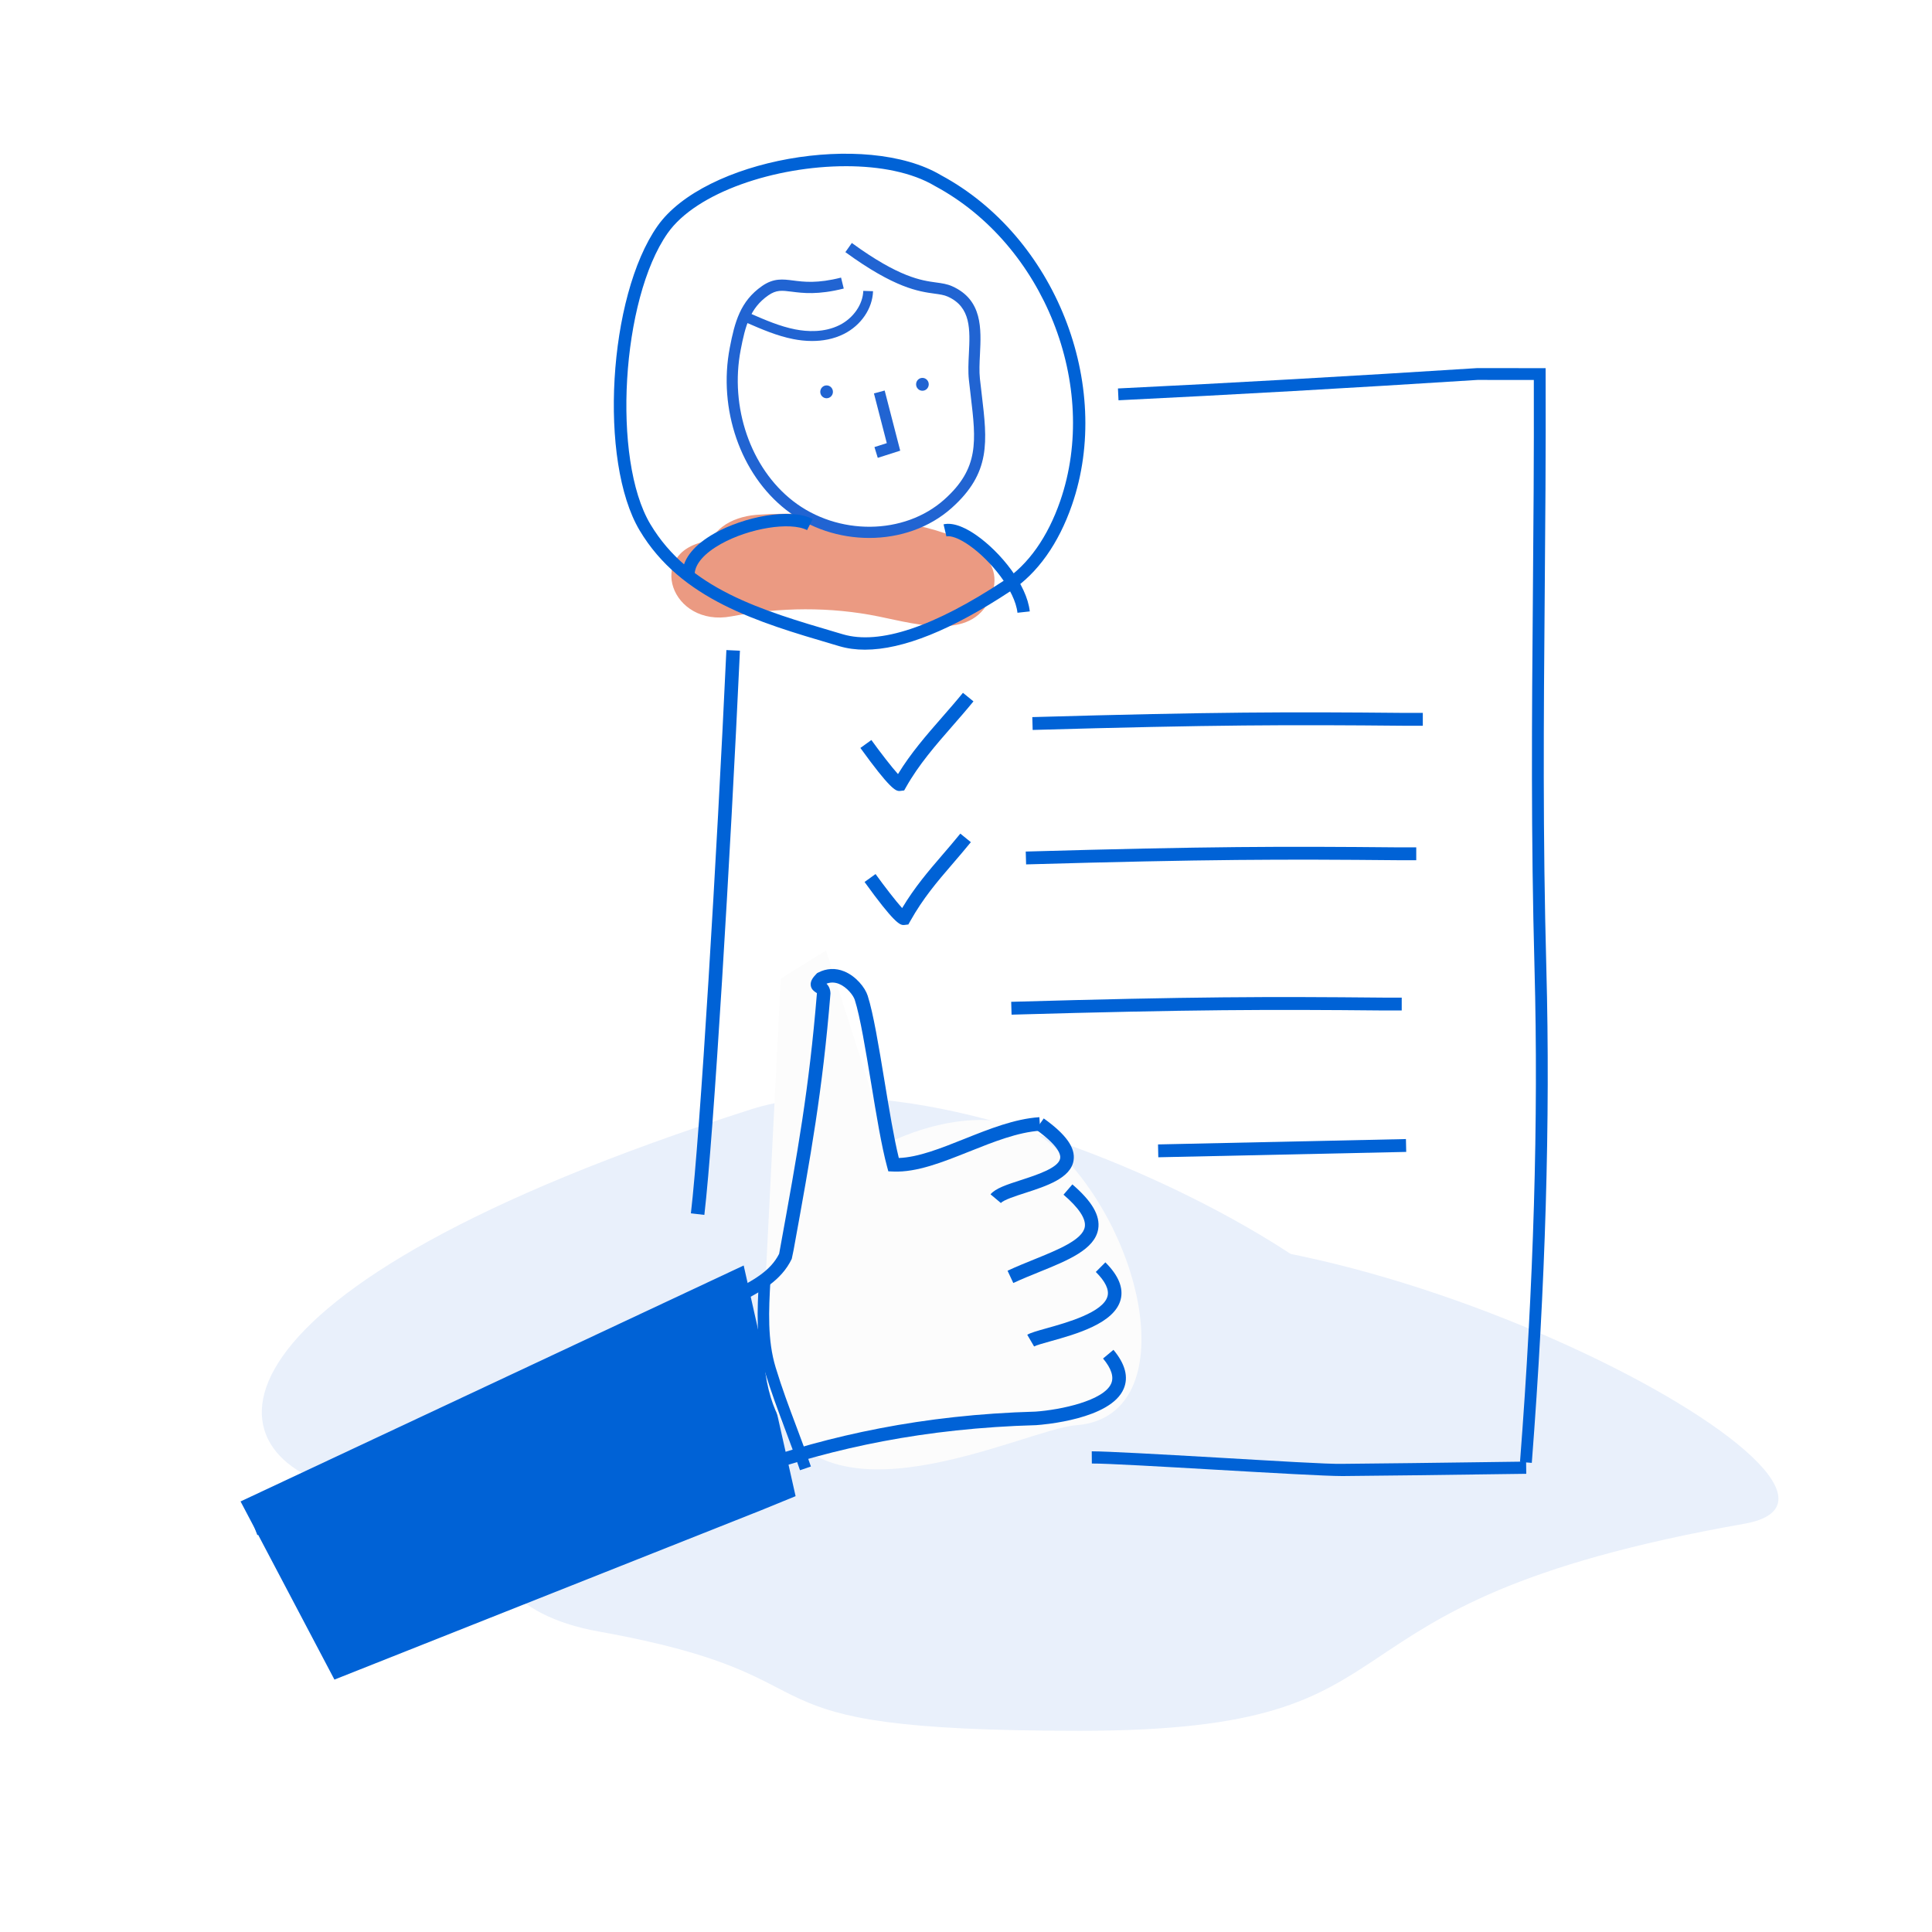<svg width="430" height="430" viewBox="0 0 430 430" fill="none" xmlns="http://www.w3.org/2000/svg">
<rect x="0" y="0" width="430" height="430" fill="#333333" stroke="none"/>
<g clip-path="url(#clip0_360_3216)">
<rect width="1440" height="4706" transform="translate(-177 -1446)" fill="white"/>
<path d="M200.886 134.799C205.3 136.23 204.108 135.742 201.379 133.963L200.299 127.297C191.757 127.506 199.946 127.992 199.768 128.339L204.692 123.169L203.36 123.696L208.768 122.514C205.869 122.346 201.916 120.609 198.768 120.057C194.05 119.232 189.188 118.704 184.373 118.444C175.213 117.951 166.008 118.818 157.086 120.499C143.66 123.029 149.342 139.715 162.784 137.182C173.602 135.144 184.788 135.007 195.595 137.217C204.701 139.08 216.875 142.681 220.699 132.417C227.334 114.61 180.772 113.602 168.323 114.591C162.564 115.049 157.606 118.239 157.606 123.242C157.606 127.565 162.527 132.353 168.323 131.892" fill="#EB9A82"/>
<path d="M388.217 339.139C285.82 357.195 322.422 385.22 240.321 385.22C158.22 385.22 191.789 373.604 133.258 363.122C94.896 356.252 91.709 318.472 234.131 278.253C294.63 261.169 429.099 331.931 388.218 339.139H388.217Z" fill="#E9F0FB"/>
<path d="M302.98 307.797C212.707 325.853 244.975 353.878 172.595 353.878C100.216 353.878 129.809 342.262 78.209 331.78C44.389 324.91 41.579 287.13 167.137 246.911C220.471 229.827 339.021 300.589 302.98 307.797Z" fill="#E9F0FB"/>
<path d="M229.838 162.463L229.755 159.603C270.361 158.444 286.883 158.424 312.509 158.667H316.671V161.529H312.496C286.888 161.288 270.392 161.309 229.837 162.463H229.838Z" fill="#0062D6"/>
<path d="M228.378 192.388L228.295 189.528C268.955 188.368 285.464 188.355 311.049 188.593H315.211V191.455H311.036C285.474 191.216 268.989 191.231 228.376 192.388H228.378Z" fill="#0062D6"/>
<path d="M225.142 225.832L225.059 222.972C265.668 221.813 282.187 221.794 307.813 222.036H311.977V224.898H307.8C282.195 224.655 265.697 224.678 225.141 225.832H225.142Z" fill="#0062D6"/>
<path d="M312.915 253.517L257.739 254.711L257.8 257.572L312.977 256.378L312.915 253.517Z" fill="#0062D6"/>
<path d="M298.706 328.52C295.1 328.52 283.223 327.839 270.665 327.116C258.632 326.425 246.161 325.699 243.009 325.734L242.988 323.017C246.265 323.011 258.187 323.678 270.82 324.405C283.039 325.106 295.693 325.906 298.899 325.803C309.905 325.704 318.498 325.586 328.159 325.456L339.661 325.303L339.695 328.02L328.195 328.172C318.53 328.303 309.934 328.419 298.922 328.52H298.703H298.706Z" fill="#0062D6"/>
<path d="M53.541 334.172L165.519 281.657L177.073 332.999L169.453 336.115L74.434 373.824L53.541 334.172Z" fill="#0062D6"/>
<path d="M169.93 294.048L173.771 217.794L183.848 211.555L197.574 254.44C197.574 254.44 220.828 242.26 234.59 255.297C255.673 275.266 262.959 315.474 239.476 317.215C228.034 318.064 181.217 342.416 171.574 311.105C170.197 306.633 169.578 301.024 169.93 294.048Z" fill="#FCFCFC"/>
<path d="M57.279 341.672L56.218 338.847C76.169 331.367 99.559 319.294 122.181 307.619C137.082 299.927 151.157 292.663 163.369 287.173C167.497 285.013 171.467 282.939 173.41 279.059L173.664 277.662C177.513 256.498 180.057 242.515 181.823 221.038C181.819 221.069 181.799 221.026 181.799 221.026C181.78 221.009 181.657 220.932 181.578 220.879C181.244 220.664 180.547 220.217 180.442 219.297C180.322 218.282 181.028 217.456 181.697 216.762L181.867 216.586L182.084 216.473C183.952 215.498 185.964 215.405 187.909 216.203C190.507 217.268 192.53 219.78 193.117 221.603C194.378 225.53 195.583 232.836 196.858 240.571C197.896 246.866 198.967 253.357 200.048 257.732C204.374 257.581 209.384 255.581 214.664 253.473C220.167 251.275 225.86 249.002 231.33 248.649L231.525 251.66C226.533 251.983 221.067 254.164 215.781 256.276C209.738 258.689 204.025 260.967 198.814 260.745L197.713 260.698L197.425 259.634C196.205 255.149 195.023 247.988 193.881 241.062C192.679 233.776 191.436 226.242 190.243 222.527C189.924 221.537 188.502 219.709 186.761 218.994C185.802 218.6 184.881 218.577 183.954 218.933C184.408 219.393 184.815 220.077 184.835 221.134C183.048 242.91 180.496 256.949 176.631 278.202L176.218 280.184C173.873 285.084 169.206 287.523 164.691 289.883C152.467 295.38 138.428 302.626 123.564 310.298C100.864 322.014 77.394 334.128 57.279 341.671V341.672Z" fill="#0062D6"/>
<path d="M178.052 327.226C176.991 324.121 175.878 321.157 174.801 318.288C173.232 314.109 171.61 309.788 170.191 305.13C168.174 298.501 168.562 291.313 168.903 284.971L171.463 285.11C171.117 291.539 170.757 298.189 172.644 304.382C174.038 308.963 175.573 313.055 177.201 317.387C178.284 320.272 179.405 323.255 180.479 326.395L178.052 327.226V327.226Z" fill="#0062D6"/>
<path d="M222.769 267.755L220.459 265.817C221.586 264.473 224.062 263.672 227.195 262.656C230.757 261.502 235.636 259.923 235.963 257.802C236.096 256.945 235.569 254.972 230.55 251.383L232.306 248.928C237.272 252.479 239.38 255.445 238.944 258.263C238.332 262.22 232.908 263.976 228.123 265.526C225.991 266.215 223.338 267.073 222.768 267.754L222.769 267.755Z" fill="#0062D6"/>
<path d="M225.527 285.556L224.248 282.823C226.171 281.924 228.198 281.102 230.16 280.308C235.474 278.154 240.97 275.929 241.442 273.061C241.736 271.266 240.145 268.855 236.705 265.897L238.674 263.61C243.085 267.405 244.91 270.563 244.42 273.55C243.675 278.087 237.662 280.524 231.294 283.103C229.371 283.883 227.379 284.689 225.528 285.556H225.527Z" fill="#0062D6"/>
<path d="M230.156 299.68L228.633 297.074C229.389 296.632 230.703 296.255 232.959 295.624C237.36 294.396 245.554 292.11 246.5 288.49C246.885 287.017 246.009 285.202 243.892 283.094L246.022 280.958C248.952 283.877 250.094 286.668 249.418 289.254C248.035 294.552 239.451 296.947 233.769 298.531C232.217 298.964 230.611 299.412 230.155 299.68H230.156Z" fill="#0062D6"/>
<path d="M84.261 367.647L83.167 364.836C95.305 360.117 106.669 354.148 118.702 347.83C147.49 332.71 180.119 315.572 230.472 314.178C236.082 313.788 245.69 311.738 247.321 307.912C247.953 306.433 247.342 304.564 245.505 302.362L247.82 300.429C250.444 303.573 251.209 306.491 250.097 309.098C247.209 315.861 232.306 317.076 230.617 317.193C180.903 318.568 149.995 334.802 120.105 350.5C107.995 356.86 96.557 362.868 84.261 367.647V367.647Z" fill="#0062D6"/>
<path d="M156.766 270.397L153.77 270.047C155.837 252.377 159.524 190.961 161.67 144.686L164.685 144.825C162.535 191.153 158.842 252.665 156.766 270.397Z" fill="#0062D6"/>
<path d="M340.928 325.586L338.303 325.383C341.349 285.989 342.437 249.07 341.536 215.652C340.726 185.61 340.94 159.935 341.168 132.752C341.295 117.491 341.427 101.725 341.379 84.571L328.855 84.559C300.962 86.342 274.326 87.852 248.944 89.089L248.818 86.458C274.185 85.223 300.836 83.713 328.772 81.928L344.004 81.94L344.008 83.251C344.067 100.928 343.932 117.117 343.8 132.773C343.574 159.932 343.358 185.585 344.167 215.581C345.072 249.09 343.981 286.101 340.929 325.586H340.928Z" fill="#0062D6"/>
<path d="M200.137 176.046C199.324 176.046 197.988 175.464 191.495 166.47L193.94 164.705C195.984 167.536 198.466 170.742 199.863 172.284C202.714 167.607 206.274 163.531 209.729 159.577C211.259 157.827 212.84 156.017 214.32 154.197L216.659 156.101C215.146 157.961 213.549 159.793 212.001 161.562C208.296 165.804 204.466 170.19 201.646 175.21L201.24 175.93L200.315 176.04C200.258 176.043 200.199 176.046 200.137 176.046V176.046Z" fill="#0062D6"/>
<path d="M201.065 205.875C200.252 205.875 198.915 205.293 192.423 196.299L194.868 194.534C196.911 197.362 199.389 200.563 200.786 202.108C203.604 197.416 206.602 193.927 209.761 190.254C211.04 188.766 212.363 187.228 213.739 185.536L216.079 187.44C214.686 189.154 213.345 190.714 212.049 192.221C208.528 196.318 205.485 199.857 202.574 205.041L202.168 205.76L201.243 205.871C201.186 205.874 201.127 205.877 201.065 205.877V205.875Z" fill="#0062D6"/>
<path d="M187.488 63.001C176.756 65.718 174.783 61.577 170.301 64.697C165.819 67.817 164.678 72.214 163.635 77.633C161.185 90.355 165.579 104.567 175.691 112.467C185.803 120.368 201.421 120.669 210.998 112.107C220.177 103.899 218.212 96.778 216.869 84.426C216.146 77.773 219.562 68.505 211.435 64.864C207.726 63.203 203.562 65.804 188.868 55.098" fill="white"/>
<path d="M193.453 119.73C186.928 119.731 180.294 117.648 174.94 113.463C164.822 105.558 159.792 91.061 162.425 77.392C163.524 71.68 164.754 67.041 169.605 63.662C172.175 61.873 174.193 62.129 176.525 62.43C178.93 62.739 181.917 63.12 187.192 61.784L187.791 64.219C182.057 65.668 178.681 65.234 176.218 64.92C174.017 64.638 172.801 64.486 171.002 65.735C166.914 68.58 165.875 72.561 164.852 77.874C162.394 90.631 167.054 104.133 176.448 111.472C186.443 119.28 201.261 119.144 210.186 111.164C217.964 104.209 217.246 98.151 216.054 88.115C215.919 86.979 215.78 85.799 215.646 84.565C215.445 82.718 215.544 80.692 215.643 78.733C215.907 73.392 216.155 68.349 210.94 66.016C210.111 65.643 209.186 65.518 208.014 65.356C204.494 64.875 199.172 64.148 188.152 56.118L189.589 54.078C200.112 61.745 205.064 62.42 208.343 62.869C209.653 63.047 210.785 63.202 211.936 63.716C218.708 66.749 218.388 73.183 218.108 78.858C218.011 80.804 217.919 82.641 218.098 84.29C218.231 85.515 218.372 86.686 218.506 87.813C219.75 98.296 220.573 105.222 211.817 113.051C206.845 117.497 200.21 119.73 193.457 119.73H193.453Z" fill="#2164D2"/>
<path d="M195.363 101.901L194.623 99.504L197.371 98.628L194.51 87.556L196.9 86.918L200.359 100.305L195.363 101.901Z" fill="#2164D2"/>
<path d="M183.974 88.639C184.753 88.639 185.383 87.999 185.383 87.208C185.383 86.417 184.753 85.776 183.974 85.776C183.196 85.776 182.565 86.417 182.565 87.208C182.565 87.999 183.196 88.639 183.974 88.639Z" fill="#2164D2"/>
<path d="M205.3 86.969C206.078 86.969 206.709 86.329 206.709 85.538C206.709 84.747 206.078 84.106 205.3 84.106C204.521 84.106 203.891 84.747 203.891 85.538C203.891 86.329 204.521 86.969 205.3 86.969Z" fill="#2164D2"/>
<path d="M180.748 75.894C179.213 75.894 177.791 75.713 176.598 75.48C172.944 74.771 169.515 73.278 166.199 71.837L167.054 69.807C170.263 71.202 173.582 72.647 177.005 73.312C179.613 73.822 183.446 74.064 186.868 72.346C189.923 70.813 192.042 67.755 192.14 64.739L194.311 64.812C194.186 68.68 191.64 72.412 187.829 74.325C185.475 75.506 182.992 75.894 180.746 75.894H180.748Z" fill="#2164D2"/>
<path d="M192.513 144.598C190.472 144.598 188.579 144.34 186.829 143.825L185.405 143.405C168.756 138.502 151.54 133.434 142.367 118.06C133.196 102.69 135.343 65.973 146.327 50.325C156.739 35.486 192.712 29.04 209.462 39.008C234.797 52.642 247.858 85.561 238.58 112.404C235.613 120.986 230.924 127.586 225.021 131.49C211.839 140.207 200.94 144.597 192.514 144.597L192.513 144.598ZM188.263 36.992C172.678 36.992 155.017 42.749 148.586 51.91C138.287 66.584 136.165 102.28 144.738 116.646C153.358 131.091 169.302 135.787 186.186 140.756L187.61 141.175C195.755 143.577 207.833 139.546 223.496 129.187C228.889 125.622 233.202 119.506 235.969 111.502C244.829 85.874 232.339 54.437 208.127 41.423L208.074 41.392C203.004 38.366 195.88 36.99 188.263 36.99V36.992Z" fill="#0062D6"/>
<path d="M226.454 136.38C225.91 131.406 220.506 124.753 215.81 121.442C213.242 119.63 211.464 119.188 210.641 119.386L210.005 116.699C212.394 116.139 215.35 117.737 217.4 119.185C222.627 122.872 228.538 130.047 229.195 136.08L226.453 136.38H226.454Z" fill="#0062D6"/>
<path d="M154.615 127.612L151.863 127.402C152.106 124.203 154.603 121.182 159.082 118.669C165.517 115.059 175.813 112.929 180.883 115.524L179.628 117.981C175.883 116.07 166.732 117.545 160.432 121.078C156.849 123.088 154.782 125.408 154.615 127.612V127.612Z" fill="#0062D6"/>
</g>
<defs>
<clipPath id="clip0_360_3216">
<rect width="1440" height="4706" fill="white" transform="translate(-177 -1446)"/>
</clipPath>
</defs>
</svg>
